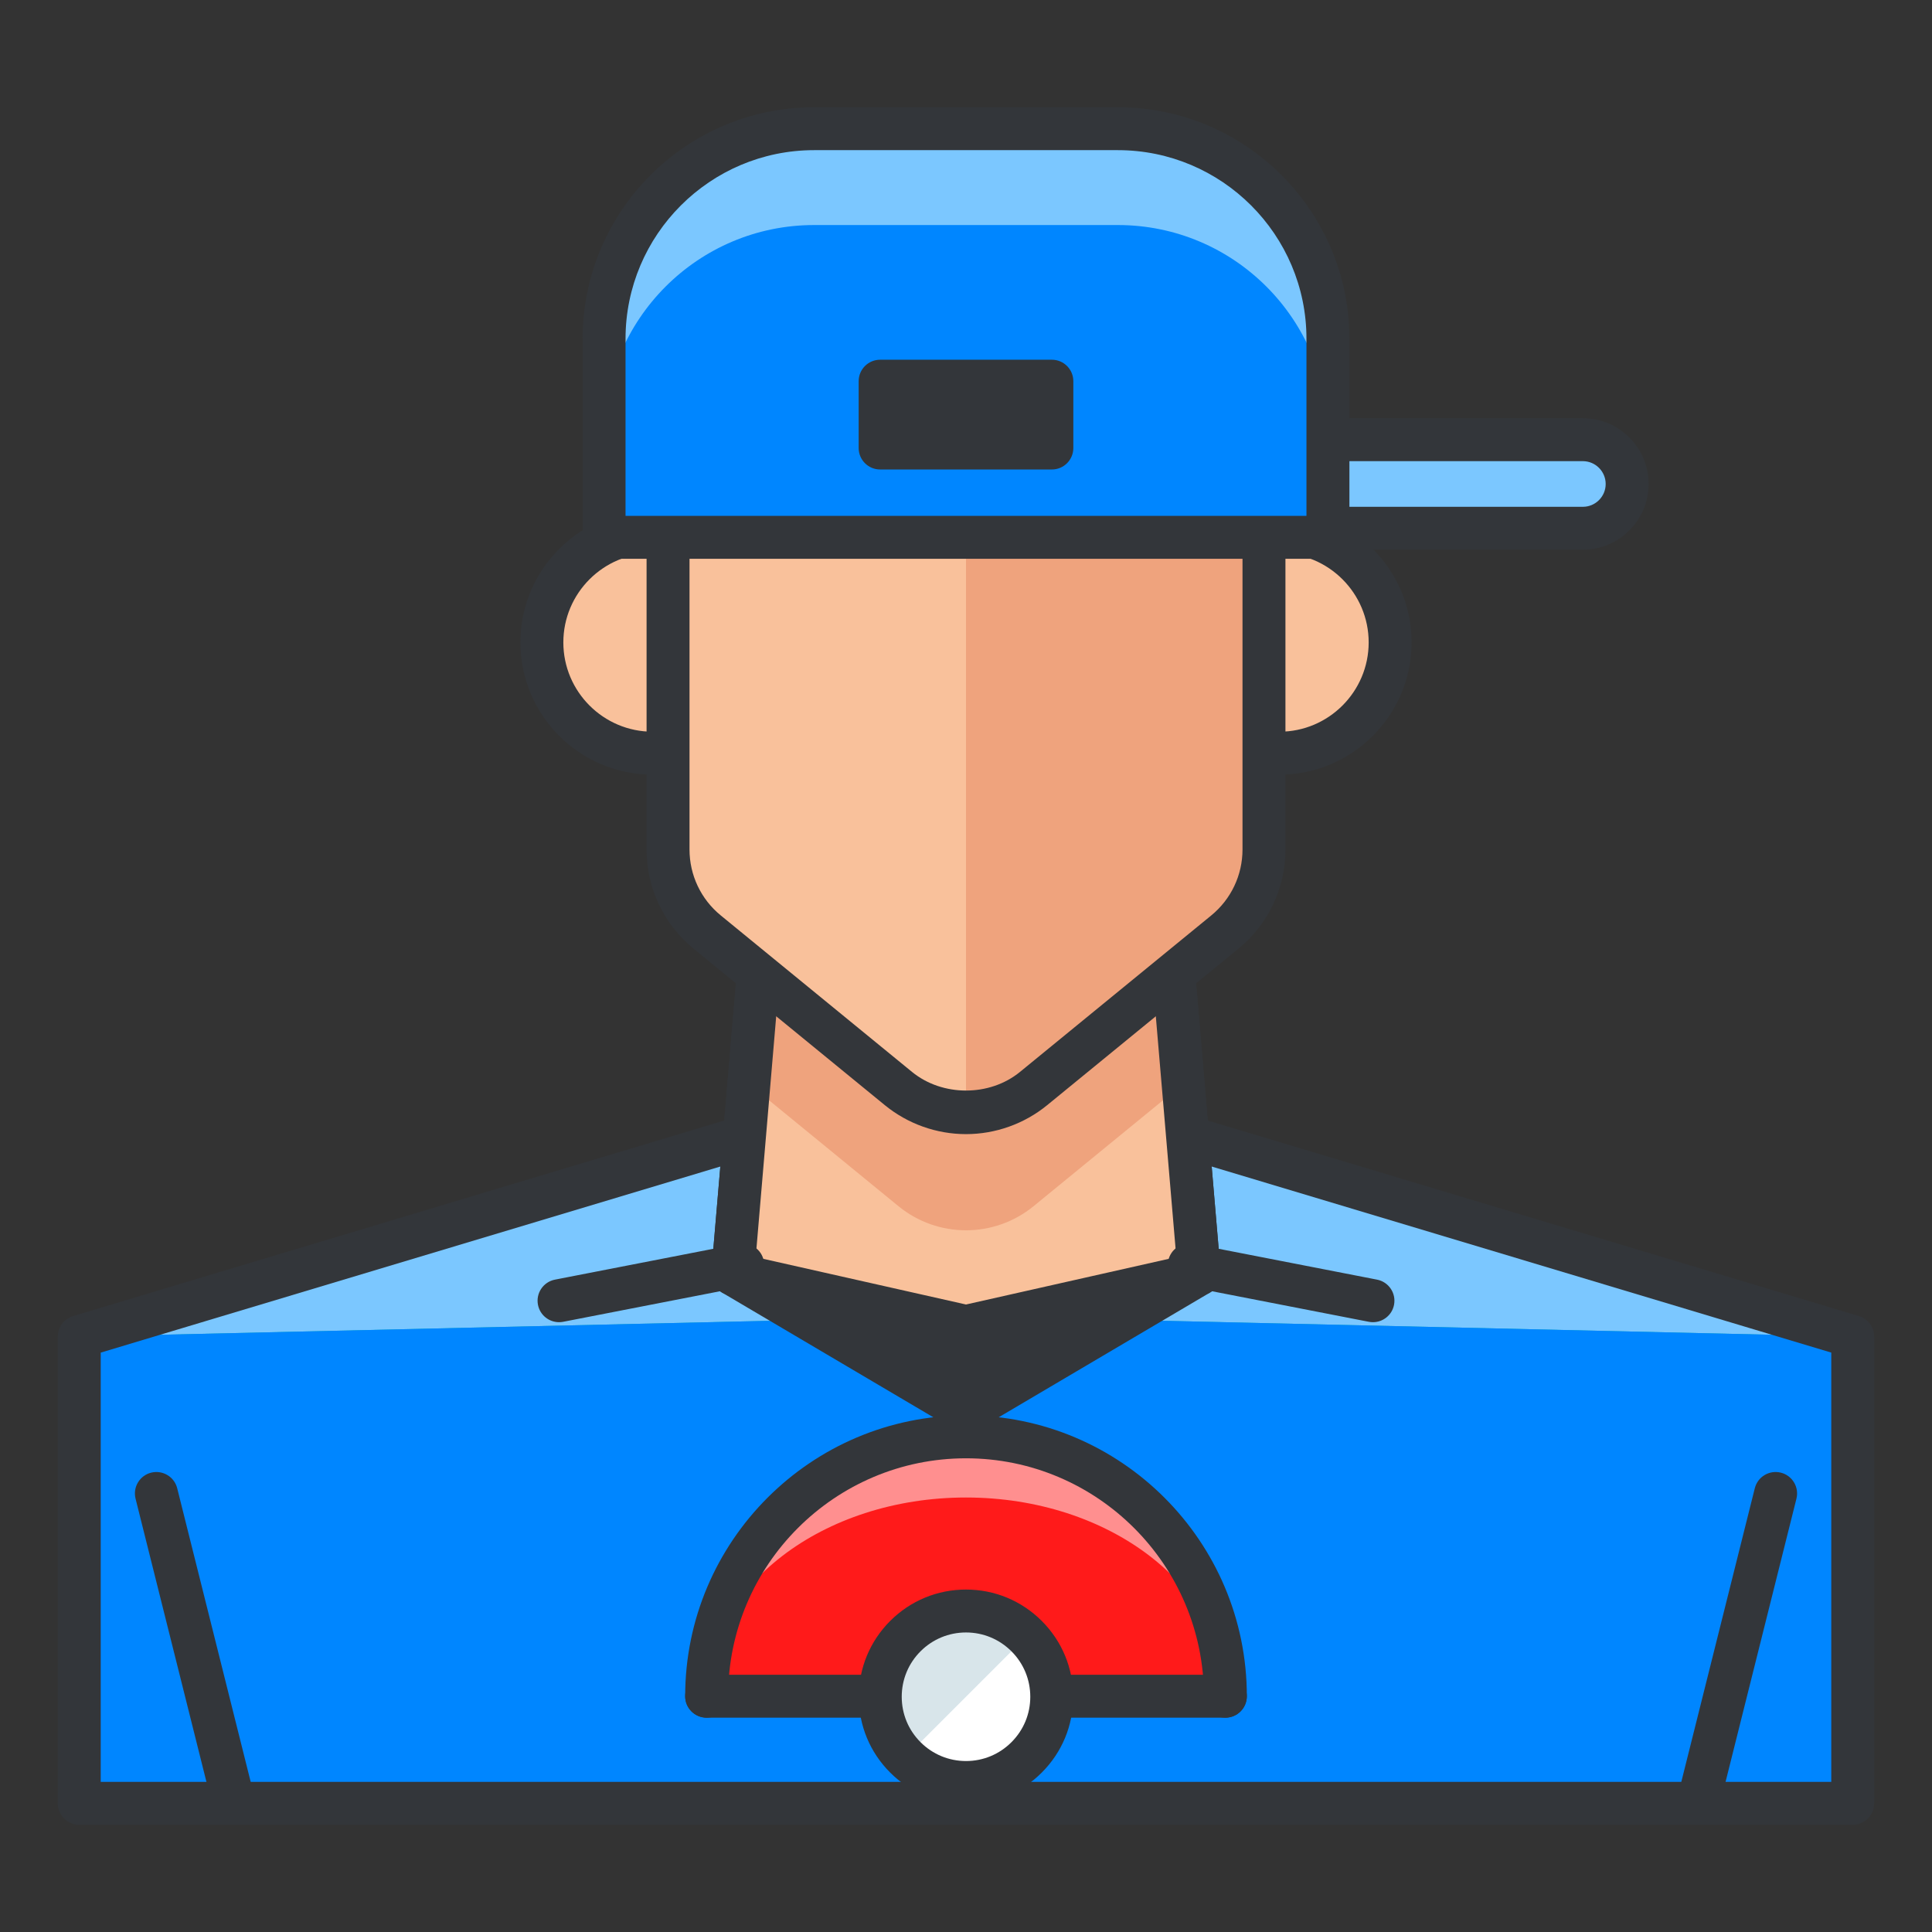 <?xml version="1.0" ?><!DOCTYPE svg  PUBLIC '-//W3C//DTD SVG 1.1//EN'  'http://www.w3.org/Graphics/SVG/1.1/DTD/svg11.dtd'><svg height="135px" id="Layer_1" style="enable-background:new 0 0 135 135;" version="1.1" viewBox="0 0 135 135" width="135px" xml:space="preserve" xmlns="http://www.w3.org/2000/svg" xmlns:xlink="http://www.w3.org/1999/xlink"><rect x="0" y="0" width="135" height="135" fill="#333333" stroke="none"/><style type="text/css">
<![CDATA[
	.st0{fill:#465652;}
	.st1{fill:#AAB9BA;}
	.st2{fill:#47C67B;}
	.st3{fill:#AAC8D1;}
	.st4{fill:none;stroke:#E83834;stroke-width:6;stroke-linecap:round;stroke-linejoin:round;stroke-miterlimit:10;}
	.st5{fill:#7BC67B;}
	.st6{fill:#7BC7FF;}
	.st7{fill:#7C34C1;}
	.st8{fill:#7C8D96;}
	.st9{fill:#AD2707;}
	.st10{fill:#ADB8BC;}
	.st11{fill:#107510;}
	.st12{fill:#7FE5D8;}
	.st13{fill:#AF4AD1;}
	.st14{fill:#E02B7E;}
	.st15{fill:#E04038;}
	.st16{fill:#AFD7DD;}
	.st17{fill:#E0A010;}
	.st18{fill:#E0D5A4;}
	.st19{fill:#12B2B2;}
	.st20{fill:#12D66B;}
	.st21{fill:#E1A9FF;}
	.st22{fill:#1362A8;}
	.st23{fill:#E2378D;}
	.st24{fill:#E29C37;}
	.st25{fill:#E2B90E;}
	.st26{fill:#E2BF91;}
	.st27{fill:#E2CBAA;}
	.st28{fill:#14A594;}
	.st29{fill:#E4E9ED;}
	.st30{fill:#4A5D60;}
	.st31{fill:#E5B076;}
	.st32{fill:#E5B1C4;}
	.st33{fill:#E5E4C3;}
	.st34{fill:#4B6466;}
	.st35{fill:#E6FF2E;}
	.st36{fill:#18AA67;}
	.st37{fill:#E86207;}
	.st38{fill:#E8A113;}
	.st39{fill:#E8B5A6;}
	.st40{fill:#E8E8ED;}
	.st41{fill:#4E5154;}
	.st42{fill:#E9F1F4;}
	.st43{fill:#4F4B48;}
	.st44{fill:#4F74E8;}
	.st45{fill:#808E93;}
	.st46{fill:#80949B;}
	.st47{fill:#80EDAC;}
	.st48{fill:#B122E0;}
	.st49{fill:#B2C4CC;}
	.st50{fill:#83D839;}
	.st51{fill:#B3C6C6;}
	.st52{fill:none;stroke:#33363A;stroke-width:3;stroke-linecap:round;stroke-linejoin:round;stroke-miterlimit:10;}
	.st53{fill:#1A8E1C;}
	.st54{fill:#1A93D6;}
	.st55{fill:#B50B0B;}
	.st56{fill:#1AD88F;}
	.st57{fill:#B5DAF4;}
	.st58{fill:#EA7B1F;}
	.st59{fill:#EA81BD;}
	.st60{fill:#87B8D6;}
	.st61{fill:#87C3F4;}
	.st62{fill:#EAC79D;}
	.st63{fill:#EADF11;}
	.st64{fill:#EAE4C5;}
	.st65{fill:#B78094;}
	.st66{fill:#8844D8;}
	.st67{fill:#EBF4F7;}
	.st68{fill:#893015;}
	.st69{fill:#89410B;}
	.st70{fill:#899BA3;}
	.st71{fill:#EDE3B9;}
	.st72{enable-background:new    ;}
	.st73{fill:#50FF9F;}
	.st74{fill:#EEDCF4;}
	.st75{fill:#EFA37D;}
	.st76{fill:#EFA3CC;}
	.st77{fill:#EFC99A;}
	.st78{fill:#54AF79;}
	.st79{fill:#BA503A;}
	.st80{fill:#BA8663;}
	.st81{fill:#8B4FE0;}
	.st82{fill:#58ED9B;}
	.st83{fill:#BC7DFF;}
	.st84{fill:#8D9AA3;}
	.st85{fill:#BCCAD3;}
	.st86{fill:#8DE4FF;}
	.st87{fill:#20B518;}
	.st88{fill:#BF44F2;}
	.st89{fill:#21CEA1;}
	.st90{fill:#BFDAE0;}
	.st91{fill:#F0FBFC;}
	.st92{fill:#F2D9A7;}
	.st93{fill:#F2EAC9;}
	.st94{fill:#24D1AF;}
	.st95{fill:#25931C;}
	.st96{fill:#F4C4B3;}
	.st97{fill:#F4D3A2;}
	.st98{fill:#F4D647;}
	.st99{fill:#F4D7B8;}
	.st100{fill:#F4EC8E;}
	.st101{fill:#5B524D;}
	.st102{fill:#F77819;}
	.st103{fill:#F79AE1;}
	.st104{fill:#5E707A;}
	.st105{fill:#F93585;}
	.st106{fill:#F95D5D;}
	.st107{fill:#F9C19B;}
	.st108{fill:#F9CB58;}
	.st109{fill:#F9D2B2;}
	.st110{fill:#F9F07D;}
	.st111{fill:#F9F1D2;}
	.st112{fill:#F9F4B7;}
	.st113{fill:#F9F9E4;}
	.st114{fill:#5F1DAA;}
	.st115{fill:#5F9AD6;}
	.st116{fill:#C0C0C4;}
	.st117{fill:#91EA57;}
	.st118{fill:#C12727;}
	.st119{fill:#C191A0;}
	.st120{fill:#923BB7;}
	.st121{fill:#93A0A3;}
	.st122{fill:#93F9EA;}
	.st123{fill:#93FF5A;}
	.st124{fill:#C4833D;}
	.st125{fill:#95A2A5;}
	.st126{fill:#965514;}
	.st127{fill:#96562C;}
	.st128{fill:#2AF42F;}
	.st129{fill:#C5D7DD;}
	.st130{fill:#C68510;}
	.st131{fill:#C6A86D;}
	.st132{fill:#C6BB8D;}
	.st133{fill:#2C9DCE;}
	.st134{fill:#FBFCF2;}
	.st135{fill:#FC70B0;}
	.st136{fill:#FCE6C8;}
	.st137{fill:#FCF7E3;}
	.st138{fill:#C90D6B;}
	.st139{fill:#FDFEFF;}
	.st140{fill:#FDFFDC;}
	.st141{fill:#FF1A1A;}
	.st142{fill:#FF5252;}
	.st143{fill:#FF5B00;}
	.st144{fill:#FF6155;}
	.st145{fill:#FF630D;}
	.st146{fill:#FF6666;}
	.st147{fill:#FF7676;}
	.st148{fill:#FF7900;}
	.st149{fill:#FF860D;}
	.st150{fill:#FF8B00;}
	.st151{fill:#FF8F8F;}
	.st152{fill:#FF900B;}
	.st153{fill:#FF908A;}
	.st154{fill:#FF960B;}
	.st155{fill:#FF9C0D;}
	.st156{fill:#FFA9D4;}
	.st157{fill:#FFAA00;}
	.st158{fill:#FFAD40;}
	.st159{fill:#FFAF10;}
	.st160{fill:#FFB000;}
	.st161{fill:#FFBE08;}
	.st162{fill:#FFBF31;}
	.st163{fill:#FFC200;}
	.st164{fill:#FFCAE8;}
	.st165{fill:#FFCCF5;}
	.st166{fill:#FFD00B;}
	.st167{fill:#FFD039;}
	.st168{fill:#FFD400;}
	.st169{fill:#FFD833;}
	.st170{fill:#FFDB80;}
	.st171{fill:#FFDDD2;}
	.st172{fill:#FFE6D4;}
	.st173{fill:#FFE6EB;}
	.st174{fill:#FFE98D;}
	.st175{fill:#FFECD2;}
	.st176{fill:#FFF1D9;}
	.st177{fill:#FFF24D;}
	.st178{fill:#FFF3C2;}
	.st179{fill:#FFF4C7;}
	.st180{fill:#FFF800;}
	.st181{fill:#FFF80D;}
	.st182{fill:#FFF9DE;}
	.st183{fill:#FFFBD7;}
	.st184{fill:#FFFBEB;}
	.st185{fill:#FFFCC0;}
	.st186{fill:#FFFCDC;}
	.st187{fill:#FFFFFA;}
	.st188{fill:#FFFFFF;}
	.st189{fill:#63797F;}
	.st190{fill:#65E529;}
	.st191{fill:#66310E;}
	.st192{fill:#663C17;}
	.st193{fill:#9A5AE5;}
	.st194{fill:#CA30EF;}
	.st195{fill:#6892FC;}
	.st196{fill:#9CFFC4;}
	.st197{fill:#CC4306;}
	.st198{fill:#CC549E;}
	.st199{fill:#9E3256;}
	.st200{fill:#CDFFBB;}
	.st201{fill:#CE86AF;}
	.st202{fill:#CED9DD;}
	
		.st203{fill:none;stroke:#33363A;stroke-width:3;stroke-linecap:round;stroke-linejoin:round;stroke-miterlimit:10;stroke-dasharray:6;}
	.st204{fill:#CFE1E2;}
	.st205{fill:#33363A;}
	.st206{fill:#34C166;}
	.st207{fill:#364B5B;}
	.st208{fill:#3662CE;}
	.st209{fill:#36C6FF;}
	.st210{fill:#6ADB9A;}
	.st211{fill:#6D5C4D;}
	.st212{fill:#6EBDF9;}
	.st213{fill:#0031FF;}
	.st214{fill:#0062FF;}
	.st215{fill:#0068FF;}
	.st216{fill:#0086FF;}
	.st217{fill:#009BE8;}
	.st218{fill:#00AAFF;}
	.st219{fill:#D271FF;}
	.st220{fill:#D363A9;}
	.st221{fill:#D3964C;}
	.st222{fill:#D3DFE2;}
	.st223{fill:#D3E0E2;}
	.st224{fill:#D3EFF4;}
	.st225{fill:#063B66;}
	.st226{fill:#D60909;}
	.st227{fill:#D61D1D;}
	.st228{fill:#D7F0FF;}
	.st229{fill:#09B285;}
	.st230{fill:#D8D593;}
	.st231{fill:#D8E2EA;}
	.st232{fill:#D8E5EA;}
	.st233{fill:#3E5054;}
	.st234{fill:#D988FF;}
	.st235{fill:#D9E7E8;}
	.st236{fill:#702252;}
	.st237{fill:#70D3E0;}
	.st238{fill:#A02FF2;}
	.st239{fill:#A2F255;}
	.st240{fill:#A35616;}
	.st241{fill:#A3CCCC;}
	.st242{fill:#0A6ADD;}
	.st243{fill:#A5145D;}
	.st244{fill:#A57555;}
	.st245{fill:#77D6FC;}
	.st246{fill:#7815CE;}
	.st247{fill:#A7BBC1;}
	.st248{fill:#DBD279;}
	.st249{fill:#0D5C9E;}
	.st250{fill:#A83C11;}
	.st251{fill:#A8633D;}
	.st252{fill:#A8A3E5;}
	.st253{fill:#DCE6EA;}
	.st254{fill:#DCE7EA;}
	.st255{fill:#A962E8;}
	.st256{fill:#DD2466;}
	.st257{fill:#DDC38A;}
	.st258{fill:#DDD2B1;}
	.st259{fill:#DFE7E8;}
	.st260{fill:#42B1E8;}
	.st261{fill:#436377;}
	.st262{fill:#43B530;}
]]>
</style><g><g><g><path class="st6" d="M113.698,33.818c0,1.709-1.385,3.094-3.094,3.094H63.292c-1.709,0-3.094-1.385-3.094-3.094l0,0     c0-1.709,1.385-3.095,3.094-3.095h47.312C112.313,30.724,113.698,32.109,113.698,33.818L113.698,33.818z"/></g><g><path class="st205" d="M110.604,38.412H63.292c-2.533,0-4.594-2.061-4.594-4.594s2.061-4.595,4.594-4.595h47.312     c2.533,0,4.594,2.062,4.594,4.595S113.137,38.412,110.604,38.412z M63.292,32.224c-0.879,0-1.594,0.716-1.594,1.595     s0.715,1.594,1.594,1.594h47.312c0.879,0,1.594-0.715,1.594-1.594s-0.715-1.595-1.594-1.595H63.292z"/></g><g><g><g><g><g><g><path class="st80" d="M90.384,36.347c0,10.335-8.377,18.712-18.711,18.712h-8.346c-10.334,0-18.711-8.377-18.711-18.712          v-4.938c0-10.334,8.377-18.711,18.711-18.711h8.346c10.334,0,18.711,8.377,18.711,18.711V36.347z"/></g><g><path class="st244" d="M90.384,41.097c0,10.335-8.377,18.712-18.711,18.712h-8.346c-10.334,0-18.711-8.377-18.711-18.712          v-4.938c0-10.334,8.377-18.711,18.711-18.711h8.346c10.334,0,18.711,8.377,18.711,18.711V41.097z"/></g><g><path class="st205" d="M71.673,56.559h-8.346c-11.145,0-20.211-9.067-20.211-20.212v-4.938          c0-11.145,9.066-20.211,20.211-20.211h8.346c11.145,0,20.211,9.066,20.211,20.211v4.938          C91.884,47.491,82.817,56.559,71.673,56.559z M63.327,14.197c-9.49,0-17.211,7.721-17.211,17.211v4.938          c0,9.49,7.721,17.212,17.211,17.212h8.346c9.49,0,17.211-7.722,17.211-17.212v-4.938c0-9.49-7.721-17.211-17.211-17.211          H63.327z"/></g><g><g><g><g><g><polygon class="st34" points="67.501,74.791 5.538,93.398 5.538,126.008 129.462,126.008 129.462,93.398                           "/></g><g><polygon class="st6" points="67.501,74.791 5.538,93.398 5.538,126.008 129.462,126.008 129.462,93.398             "/></g><g><polygon class="st19" points="67.501,91.977 5.538,93.398 5.538,126.008 129.462,126.008 129.462,93.398                           "/></g><g><polygon class="st216" points="67.501,91.977 5.538,93.398 5.538,126.008 129.462,126.008 129.462,93.398                           "/></g><g><path class="st205" d="M129.462,127.508H5.538c-0.829,0-1.5-0.672-1.5-1.5V93.398c0-0.662,0.434-1.246,1.068-1.437              l61.963-18.607c0.282-0.084,0.581-0.084,0.863,0l61.961,18.607c0.634,0.19,1.068,0.774,1.068,1.437v32.609              C130.962,126.836,130.291,127.508,129.462,127.508z M7.038,124.508h120.924V94.514L67.501,76.357L7.038,94.515V124.508z              "/></g></g><g><polygon class="st205" points="53.83,58.107 51.2,89.019 67.5,97.139 83.801,89.019 81.171,58.107            "/></g><g><path class="st205" d="M67.5,100.139c-0.264,0-0.527-0.069-0.762-0.208l-16.3-9.62c-0.497-0.293-0.781-0.845-0.732-1.419             l2.629-30.911c0.066-0.776,0.715-1.373,1.495-1.373h27.342c0.779,0,1.429,0.597,1.495,1.373l2.629,30.911             c0.049,0.574-0.236,1.126-0.732,1.419l-16.301,9.62C68.027,100.069,67.764,100.139,67.5,100.139z M52.775,88.206             l14.725,8.69l14.726-8.69l-2.433-28.599H55.208L52.775,88.206z"/></g><g><polygon class="st107" points="53.83,58.107 51.2,89.019 67.5,91.977 83.801,89.019 81.171,58.107            "/></g><g><path class="st75" d="M81.171,58.107H53.83l-1.5,17.625l10.448,8.549c1.374,1.123,3.049,1.687,4.723,1.687             c1.675,0,3.35-0.563,4.723-1.687l10.448-8.549L81.171,58.107z"/></g><g><path class="st205" d="M67.5,94.189c-0.11,0-0.221-0.013-0.33-0.037l-16.3-3.671c-0.731-0.164-1.229-0.843-1.165-1.59             l2.629-30.911c0.066-0.776,0.715-1.373,1.495-1.373h27.342c0.779,0,1.429,0.597,1.495,1.373l2.629,30.911             c0.063,0.747-0.434,1.426-1.165,1.59L67.83,94.152C67.721,94.177,67.61,94.189,67.5,94.189z M52.806,87.843l14.694,3.31             l14.695-3.31l-2.402-28.235H55.208L52.806,87.843z"/></g><g><g><g><g><path class="st107" d="M45.603,52.629c-4.275,0-7.739-3.465-7.739-7.74c0-4.273,3.464-7.739,7.739-7.739"/></g><g><path class="st205" d="M45.603,54.129c-5.095,0-9.239-4.146-9.239-9.24s4.145-9.239,9.239-9.239                c0.829,0,1.5,0.672,1.5,1.5s-0.671,1.5-1.5,1.5c-3.44,0-6.239,2.799-6.239,6.239s2.799,6.24,6.239,6.24                c0.829,0,1.5,0.672,1.5,1.5S46.432,54.129,45.603,54.129z"/></g></g><g><g><path class="st107" d="M89.397,37.149c4.275,0,7.74,3.466,7.74,7.739c0,4.276-3.465,7.74-7.74,7.74"/></g><g><path class="st205" d="M89.397,54.129c-0.829,0-1.5-0.672-1.5-1.5s0.671-1.5,1.5-1.5c3.44,0,6.24-2.8,6.24-6.24                s-2.799-6.239-6.24-6.239c-0.829,0-1.5-0.672-1.5-1.5s0.671-1.5,1.5-1.5c5.095,0,9.24,4.145,9.24,9.239                S94.492,54.129,89.397,54.129z"/></g></g></g><g><g><path class="st244" d="M82.168,30.002l-13.362-2.377c-0.864-0.152-1.748-0.152-2.612,0l-13.361,2.377               c-3.559,0.634-6.152,3.729-6.152,7.344v22.01c0,2.239,1.003,4.357,2.736,5.774l13.361,10.932               c1.374,1.124,3.049,1.687,4.723,1.687c1.675,0,3.35-0.562,4.723-1.687L85.585,65.13               c1.731-1.417,2.735-3.535,2.735-5.774v-22.01C88.32,33.73,85.728,30.636,82.168,30.002z"/></g><g><path class="st107" d="M82.168,30.002l-13.362,6.477c-0.864-0.154-1.748-0.154-2.612,0l-13.361-6.477               c-3.559,0.634-6.152,3.729-6.152,7.344v22.01c0,2.239,1.003,4.357,2.736,5.774l13.361,10.932               c1.374,1.124,3.049,1.687,4.723,1.687c1.675,0,3.35-0.562,4.723-1.687L85.585,65.13               c1.731-1.417,2.735-3.535,2.735-5.774v-22.01C88.32,33.73,85.728,30.636,82.168,30.002z"/></g><g><path class="st75" d="M67.5,77.748c1.675,0,3.35-0.562,4.723-1.687L85.585,65.13c1.731-1.417,2.735-3.535,2.735-5.774               v-22.01c0-3.615-2.593-6.71-6.152-7.344l-13.362-2.377c-0.864-0.152-0.441-0.152-1.306,0"/></g><g><path class="st205" d="M67.5,79.248c-2.062,0-4.076-0.72-5.673-2.025L48.466,66.291               c-2.088-1.708-3.286-4.236-3.286-6.936v-22.01c0-0.828,0.671-1.5,1.5-1.5s1.5,0.672,1.5,1.5v22.01               c0,1.796,0.796,3.478,2.186,4.613L63.727,74.9c2.125,1.738,5.425,1.738,7.546,0l13.363-10.932               c1.388-1.136,2.185-2.817,2.185-4.613v-22.01c0-0.828,0.671-1.5,1.5-1.5s1.5,0.672,1.5,1.5v22.01               c0,2.699-1.197,5.227-3.285,6.936L73.173,77.223C71.578,78.528,69.562,79.248,67.5,79.248z"/></g></g></g></g></g><g><g><path class="st205" d="M16.259,127.164c-0.672,0-1.284-0.454-1.454-1.136l-5.333-21.307            c-0.201-0.804,0.287-1.618,1.091-1.819c0.803-0.198,1.618,0.287,1.819,1.091l5.333,21.307            c0.201,0.804-0.287,1.618-1.091,1.819C16.502,127.149,16.379,127.164,16.259,127.164z"/></g><g><path class="st205" d="M118.741,127.164c-0.121,0-0.243-0.015-0.365-0.045c-0.804-0.201-1.292-1.016-1.091-1.819            l5.333-21.307c0.201-0.805,1.014-1.289,1.819-1.091c0.804,0.201,1.292,1.016,1.091,1.819l-5.333,21.307            C120.025,126.71,119.413,127.164,118.741,127.164z"/></g></g></g></g></g></g></g></g><g><g><g><path class="st6" d="M78.109,8.992H56.891c-8.108,0-14.681,6.572-14.681,14.68v13.874h50.58V23.672       C92.79,15.564,86.218,8.992,78.109,8.992z"/></g><g><path class="st216" d="M78.109,15.725H56.891c-8.108,0-14.681,6.572-14.681,14.681v7.141h50.58v-7.141       C92.79,22.297,86.218,15.725,78.109,15.725z"/></g><g><path class="st205" d="M92.79,39.046H42.21c-0.829,0-1.5-0.672-1.5-1.5V23.672c0-8.922,7.259-16.18,16.181-16.18h21.219       c8.922,0,16.181,7.258,16.181,16.18v13.874C94.29,38.374,93.619,39.046,92.79,39.046z M43.71,36.046h47.58V23.672       c0-7.268-5.913-13.18-13.181-13.18H56.891c-7.268,0-13.181,5.912-13.181,13.18V36.046z"/></g></g><g><rect class="st205" height="4.67" width="12" x="61.5" y="26.636"/></g><g><path class="st205" d="M73.5,32.806h-12c-0.829,0-1.5-0.672-1.5-1.5v-4.67c0-0.828,0.671-1.5,1.5-1.5h12      c0.829,0,1.5,0.672,1.5,1.5v4.67C75,32.134,74.329,32.806,73.5,32.806z M63,29.806h9v-1.67h-9V29.806z"/></g></g><g><g><path class="st205" d="M39.062,92.389c-0.704,0-1.332-0.497-1.471-1.213c-0.159-0.813,0.372-1.601,1.186-1.76l12.834-2.5      c0.812-0.155,1.601,0.373,1.759,1.186c0.159,0.813-0.372,1.601-1.186,1.76l-12.834,2.5      C39.253,92.38,39.157,92.389,39.062,92.389z"/></g><g><path class="st205" d="M95.938,92.389c-0.095,0-0.191-0.009-0.288-0.027l-12.834-2.5c-0.813-0.159-1.344-0.946-1.186-1.76      c0.158-0.812,0.945-1.341,1.759-1.186l12.834,2.5c0.813,0.159,1.344,0.946,1.186,1.76C97.27,91.892,96.642,92.389,95.938,92.389      z"/></g></g></g><g><g><path class="st151" d="M49.376,118.524c0-10.009,8.115-18.124,18.123-18.124c10.009,0,18.124,8.115,18.124,18.124"/></g><g><path class="st141" d="M49.376,118.524c0-7.662,8.115-13.885,18.123-13.885c10.009,0,18.124,6.223,18.124,13.885"/></g><g><line class="st188" x1="85.624" x2="49.376" y1="118.524" y2="118.524"/></g><g><line class="st253" x1="85.624" x2="49.376" y1="118.524" y2="118.524"/></g><g><path class="st205" d="M85.624,120.024c-0.829,0-1.5-0.672-1.5-1.5c0-9.167-7.458-16.624-16.624-16.624     c-9.166,0-16.623,7.457-16.623,16.624c0,0.828-0.671,1.5-1.5,1.5s-1.5-0.672-1.5-1.5c0-10.82,8.803-19.624,19.623-19.624     c10.821,0,19.624,8.804,19.624,19.624C87.124,119.353,86.452,120.024,85.624,120.024z"/></g><g><path class="st205" d="M85.624,120.024H49.376c-0.829,0-1.5-0.672-1.5-1.5s0.671-1.5,1.5-1.5h36.247c0.829,0,1.5,0.672,1.5,1.5     S86.452,120.024,85.624,120.024z"/></g><g><g><path class="st188" d="M71.736,114.326c2.341,2.339,2.341,6.136,0,8.472c-2.338,2.342-6.133,2.342-8.474,0      c-2.339-2.336-2.339-6.133,0-8.472C65.603,111.985,69.398,111.985,71.736,114.326z"/></g><g><path class="st232" d="M63.262,122.798c-2.339-2.336-2.339-6.133,0-8.472c2.341-2.341,6.136-2.341,8.474,0"/></g><g><path class="st205" d="M67.5,126.055c-2.001,0-3.883-0.78-5.299-2.196c-1.414-1.412-2.193-3.293-2.193-5.295      s0.779-3.884,2.193-5.298c1.416-1.416,3.297-2.195,5.298-2.195c2.002,0,3.883,0.78,5.297,2.196      c1.415,1.414,2.195,3.296,2.194,5.299c0,2.001-0.78,3.882-2.196,5.294C71.383,125.274,69.502,126.055,67.5,126.055z       M67.5,114.07c-1.2,0-2.328,0.468-3.177,1.316c-0.848,0.848-1.314,1.976-1.314,3.177c0,1.199,0.466,2.327,1.314,3.173      c0.85,0.851,1.978,1.318,3.178,1.318s2.327-0.468,3.174-1.316c0.85-0.849,1.317-1.975,1.317-3.174      c0-1.2-0.467-2.329-1.315-3.177C69.827,114.538,68.7,114.07,67.5,114.07z"/></g></g></g></g></svg>